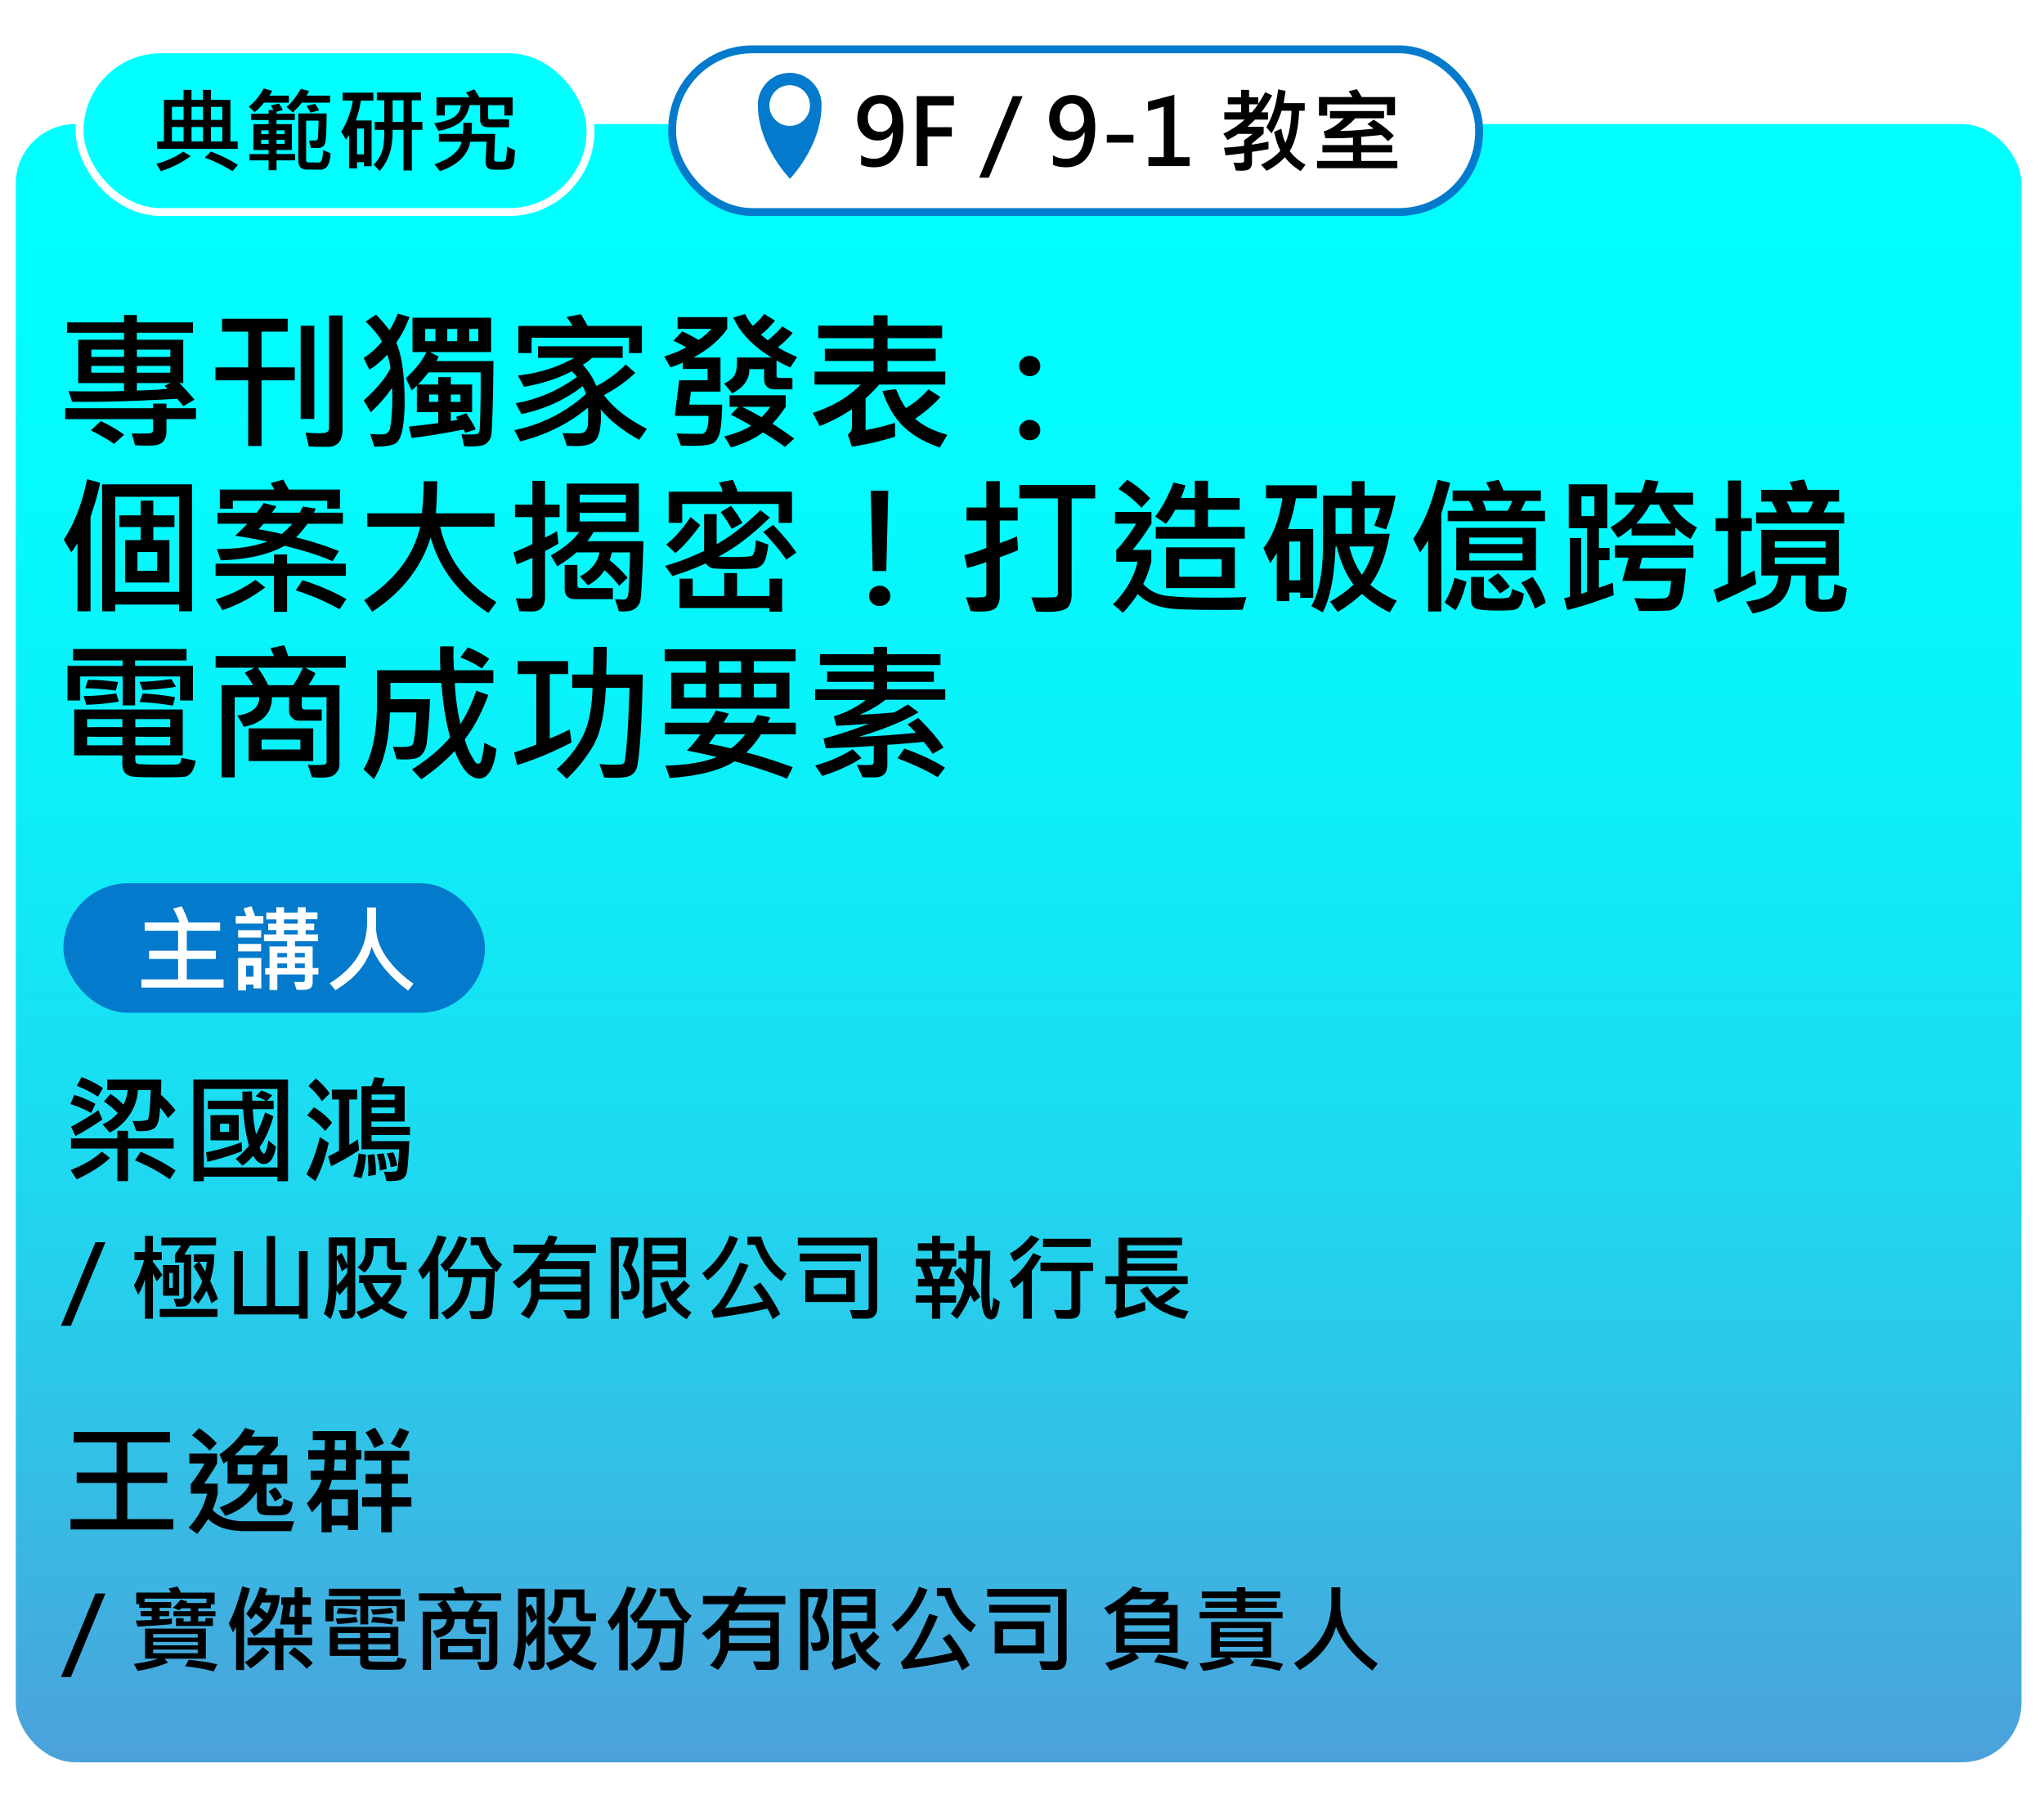 <svg id="_圖層_3" xmlns="http://www.w3.org/2000/svg" viewBox="0 0 518 457"><defs><linearGradient id="_未命名漸層_247" x1="254.15" y1="27.44" x2="254.15" y2="442.51" gradientUnits="userSpaceOnUse"><stop offset="0" stop-color="#0ff"/><stop offset=".21" stop-color="#03fbfd"/><stop offset=".41" stop-color="#0ceff8"/><stop offset=".62" stop-color="#1cdbf1"/><stop offset=".82" stop-color="#33bfe6"/><stop offset="1" stop-color="#4ca1db"/></linearGradient><filter id="drop-shadow-14" filterUnits="userSpaceOnUse"><feOffset dx="4" dy="4"/><feGaussianBlur result="blur" stdDeviation="2"/><feFlood flood-color="#000" flood-opacity=".4"/><feComposite in2="blur" operator="in"/><feComposite in="SourceGraphic"/></filter><style>.cls-1{fill:#037acc}.cls-1,.cls-2,.cls-4{stroke-width:0}.cls-4{fill:#fff}</style></defs><g style="filter:url(#drop-shadow-14)"><rect y="27.44" width="508.3" height="415.07" rx="15.1" ry="15.1" style="fill:url(#_未命名漸層_247);stroke-width:0"/><rect x="166.35" y="8.5" width="204.49" height="41.22" rx="20.27" ry="20.27" style="fill:#fff;stroke:#037acc;stroke-miterlimit:10;stroke-width:2px"/><path class="cls-2" d="M214.23 35.35c.98.58 2.05.87 3.21.87 1.55 0 2.74-.59 3.57-1.76.83-1.17 1.25-2.82 1.25-4.94-.02 0-.04 0-.06-.01-.77 1.39-2.04 2.08-3.82 2.08-1.5 0-2.73-.52-3.69-1.57-.96-1.04-1.43-2.35-1.43-3.92 0-1.77.54-3.22 1.63-4.34 1.09-1.13 2.5-1.69 4.25-1.69 1.84 0 3.26.71 4.27 2.13 1.01 1.42 1.52 3.43 1.52 6.04 0 3.17-.64 5.65-1.91 7.45-1.27 1.79-3.09 2.69-5.47 2.69-1.27 0-2.38-.21-3.32-.62v-2.4Zm1.7-9.55c0 1.1.28 1.97.84 2.62.56.65 1.34.98 2.33.98.86 0 1.58-.3 2.15-.89.58-.59.86-1.32.86-2.18 0-1.14-.28-2.1-.85-2.9-.57-.8-1.33-1.2-2.29-1.2-.89 0-1.62.35-2.19 1.04-.57.69-.85 1.54-.85 2.54Zm21.81-3.08h-6.68v5.5h6.16v2.34h-6.16v7.51h-2.74V20.36h9.42v2.35Zm17.41-2.36-8.54 20.65h-2.45l8.52-20.65h2.47Zm7.7 14.99c.98.58 2.05.87 3.21.87 1.55 0 2.74-.59 3.57-1.76.83-1.17 1.25-2.82 1.25-4.94-.02 0-.04 0-.06-.01-.77 1.39-2.04 2.08-3.82 2.08-1.5 0-2.73-.52-3.69-1.57-.96-1.04-1.43-2.35-1.43-3.92 0-1.77.54-3.22 1.63-4.34 1.09-1.13 2.5-1.69 4.25-1.69 1.84 0 3.26.71 4.27 2.13 1.01 1.42 1.52 3.43 1.52 6.04 0 3.17-.64 5.65-1.91 7.45-1.27 1.79-3.09 2.69-5.47 2.69-1.27 0-2.38-.21-3.32-.62v-2.4Zm1.7-9.55c0 1.1.28 1.97.84 2.62.56.65 1.34.98 2.33.98.86 0 1.58-.3 2.15-.89.58-.59.86-1.32.86-2.18 0-1.14-.28-2.1-.85-2.9-.57-.8-1.33-1.2-2.29-1.2-.89 0-1.62.35-2.19 1.04-.57.69-.85 1.54-.85 2.54Zm18.7 6.33h-6.75v-1.99h6.75v1.99Zm14.22 5.94h-10.43v-2.24h3.88V23.04l-3.98 1.08v-2.36l6.67-1.75v15.82h3.86v2.24Zm20.92-17.89c-.82 1.55-1.75 2.98-2.79 4.29h1.74v1.83h-3.3c-.37.42-.99 1.02-1.88 1.81h4.08v1.75a50.8 50.8 0 0 1-2.95 2.46v.33c1.5-.23 2.89-.49 4.16-.78l.02 1.92c-.72.15-2.11.37-4.18.69v2.59c0 .72-.17 1.27-.51 1.63-.34.37-1.07.55-2.18.55-.4 0-.86-.01-1.39-.03l-.61-2.04c.68.05 1.22.07 1.62.07.72 0 1.07-.16 1.07-.47v-1.97c-2.19.3-3.76.48-4.71.54l-.38-1.92c1.81-.1 3.5-.26 5.09-.49v-1.42c.81-.56 1.53-1.09 2.17-1.6h-3.73c-.53.39-1.41.9-2.64 1.54l-1.07-1.59c1.94-.89 3.75-2.08 5.41-3.58h-5.16v-1.83h4.26v-2.04h-3.37v-1.76h3.37v-1.9h2.01v1.9h2.34v1.62c.79-1.17 1.37-2.15 1.73-2.93l1.76.81Zm-3.58 2.25h-2.25v2.04h.69c.4-.45.92-1.13 1.57-2.04Zm12.05 15.31-1.23 1.62c-1.65-1.02-2.98-2.19-4-3.52-1.27 1.36-2.8 2.5-4.62 3.44l-1.43-1.54c2.15-1.04 3.79-2.25 4.92-3.6-.59-.99-1.12-2.56-1.59-4.71l1.81-.83c.24 1.42.58 2.62 1.03 3.6.92-2.04 1.44-4.75 1.54-8.15h-2.5c-.62 1.99-1.47 3.9-2.55 5.74l-1.31-1.57c1.59-2.73 2.58-5.92 2.97-9.58l1.9.38c-.15 1.04-.32 2.08-.51 3.11h5.36v1.92h-1.41c-.21 4.6-1 8.01-2.39 10.21.96 1.34 2.3 2.5 4.02 3.49Zm23.26.87h-20.35v-1.83h9.11v-2.17h-7.75v-1.85h7.75v-1.9c-1.9.14-4.23.19-7 .17l-.4-1.76c1.64-.43 3.34-1.53 5.1-3.3h-3.53v-1.83h13.7v1.83h-7.28c-1.35 1.41-2.65 2.48-3.91 3.21 2.29-.01 5.14-.21 8.53-.58-.21-.21-.74-.59-1.57-1.15l1.61-1.14c2.3 1.49 4.01 2.86 5.12 4.09l-1.5 1.38a20.82 20.82 0 0 0-1.64-1.59c-1.68.18-3.39.33-5.13.47v2.1h7.84v1.85h-7.84v2.17h9.14v1.83Zm-.58-13.39h-2.06v-2.77h-15.13v2.86h-2.09v-4.73h8.48c-.37-.61-.69-1.1-.96-1.47l2.1-.51c.31.46.72 1.13 1.22 1.99h8.43v4.64Z"/><path class="cls-1" d="M204.2 22.54c0-4.47-3.61-8.09-8.07-8.09s-8.07 3.62-8.07 8.09c0 10.41 8.07 18.67 8.07 18.67v.17s8.07-8.26 8.07-18.67v-.17Z"/><ellipse class="cls-4" cx="196.13" cy="22.74" rx="5.14" ry="5.16"/><rect x="16.17" y="8.5" width="129.49" height="41.22" rx="20.61" ry="20.61" style="stroke-miterlimit:10;stroke-width:2px;fill:#0ff;stroke:#fff"/><path class="cls-2" d="M44.33 35.57c-2.11 1.57-4.63 2.84-7.55 3.82l-1.14-1.88c2.46-.65 4.73-1.68 6.79-3.09l1.9 1.14Zm11.91-1.88H35.82v-1.85h1.72V21.31h4.98v-2.54h2.01v2.54h2.9v-2.54h2.04v2.54h4.92v10.53h1.85v1.85Zm-13.72-7.31v-3.3h-2.95v3.3h2.95Zm0 5.45v-3.65h-2.95v3.65h2.95Zm4.92-5.45v-3.3h-2.9v3.3h2.9Zm0 5.45v-3.65h-2.9v3.65h2.9Zm8.87 5.95-1.38 1.58c-2.32-1.42-4.66-2.56-7.02-3.42l1.54-1.55c2.61 1.02 4.9 2.15 6.86 3.4Zm-3.96-11.4v-3.3h-2.88v3.3h2.88Zm0 5.45v-3.65h-2.88v3.65h2.88Zm16.85-9.82h-6.3c-.88 1.12-1.68 1.92-2.39 2.39l-1.45-1.36c1.52-1.25 2.77-2.79 3.77-4.63l2.13.61c-.11.29-.35.69-.7 1.21h4.94v1.78Zm1.59 14.63h-4.71v2.5h-2.01v-2.5h-4.85v-1.61h4.85v-1.01h-3.86v-6.56h3.86v-1.05H59.6v-1.59h4.47v-.94h1.22c-.16-.33-.39-.72-.69-1.17l2.12-.47c.43.68.75 1.22.96 1.63l-1.6.45v.49h4.64v1.59h-4.64v1.05h3.89v6.56h-3.89v1.01h4.71v1.61Zm-6.72-6.65v-.96h-1.88v.96h1.88Zm0 2.46v-1.03h-1.88v1.03h1.88Zm4.06-2.46v-.96h-2.05v.96h2.05Zm0 2.46v-1.03h-2.05v1.03h2.05Zm11.54-10.44h-7.19c-.57.78-1.33 1.6-2.29 2.48l-1.57-1.41c1.24-1.01 2.45-2.53 3.62-4.56l2.08.54c-.1.21-.32.6-.65 1.17h5.99v1.78Zm.11 12.83c-.11 2.77-.99 4.15-2.62 4.15s-2.73 0-3.51-.02-1.31-.23-1.61-.67c-.3-.43-.45-.96-.45-1.57V24.75h7.18c0 4.32-.14 6.86-.41 7.62s-.91 1.14-1.9 1.14c-.84 0-1.4 0-1.69-.02l-.45-1.88 1.65-.02c.32 0 .51-.19.58-.56.06-.37.13-1.86.19-4.46h-3.16v10c0 .37.15.56.46.58.31.02 1.18.03 2.62.03.44 0 .74-.24.9-.73.16-.48.27-1.29.34-2.43l1.86.81Zm-2.9-10.88-2.17.58c-.32-.61-.67-1.17-1.05-1.68l2.15-.58c.4.5.76 1.06 1.07 1.68Zm13.75-2.47h-3.17c-.21 1.41-.62 3.09-1.26 5.03h3.98v11.59h-1.97V37.1h-1.74v1.59h-2.01v-8.5c-.27.49-.54.88-.82 1.17l-1.17-2.03c1.39-2.06 2.37-4.67 2.95-7.84h-2.6v-2.01h7.8v2.01ZM88.22 35.1v-6.53h-1.74v6.53h1.74Zm14.84-6.19h-2.69v10.28h-2.12V28.91h-2.76c.12 4.38-.97 7.84-3.28 10.4l-1.52-1.6c.9-.82 1.58-1.86 2.05-3.12s.68-3.15.63-5.68h-2.41v-2.04h2.41v-5.45h-1.88v-1.99h11.19v1.99h-2.33v5.45h2.69v2.04Zm-4.8-2.04v-5.45H95.5v5.45h2.76Zm27.63-1.6h-2.08v-2.63h-4.1v3.12c0 .33.16.49.47.49H125v1.99h-5.23c-1.4 0-2.1-.66-2.1-1.97v-3.64h-2.66c-.43 2.1-1.35 3.63-2.74 4.59-1.4.96-3.11 1.61-5.16 1.93l-1.07-1.92c2.02-.28 3.6-.75 4.74-1.41 1.14-.66 1.82-1.72 2.05-3.18h-4.09v2.63h-2.12v-4.6h8.35c-.31-.51-.61-.91-.89-1.21l2.1-.82c.46.57.9 1.25 1.29 2.04h8.43v4.6Zm.61 8.8c-.05 1.87-.18 3.07-.41 3.61-.23.54-.54.9-.94 1.07-.4.18-1.31.26-2.74.26-1.19 0-1.95-.05-2.27-.15-.33-.1-.6-.33-.81-.67s-.3-.85-.27-1.53l.23-4.76h-4.09c-.68 3.45-3.25 5.95-7.71 7.48l-1.38-1.76c4.04-1.41 6.33-3.32 6.88-5.72h-5.77v-1.97h6.06c.11-.71.16-1.65.16-2.82h2.18c-.02.85-.07 1.79-.14 2.82h6.01l-.26 6.45c0 .23.07.38.21.47s.53.13 1.16.13c.73 0 1.16-.04 1.27-.13.12-.09.21-.17.28-.26.07-.09.14-.55.22-1.39.08-.84.11-1.52.11-2.04l2.01.91Z"/></g><path class="cls-2" d="M49.66 106.18h-7.48v3.23c0 .98-.28 1.81-.85 2.49-.57.68-1.76 1.02-3.58 1.02-.77 0-1.94-.03-3.51-.09l-.87-3.01c2.54.04 4.07.03 4.61-.04.54-.06.81-.34.81-.83v-2.76H16.52v-2.75h22.27v-1.17h3.4v1.17h7.48v2.75Zm-.37-4.9-2.82 1.63c-.71-.89-1.24-1.52-1.6-1.87-10.68.61-19.54.86-26.61.76l-.87-2.69c1.83.04 3.95.06 6.35.06 3.18 0 5.74-.03 7.68-.09v-2.02h-11.6V86.08h11.6V84.3H16.98v-2.62h14.44v-1.87h3.27v1.87H48.9v2.62H34.69v1.78h11.75v10.98h-.98c1.43 1.46 2.71 2.87 3.84 4.23Zm-17.83 8.85-2.54 2.36c-1.36-1.01-3.33-2.16-5.9-3.43l2.52-2.36c2.28 1.06 4.25 2.21 5.92 3.43Zm-.04-19.69v-1.86h-8.28v1.86h8.28Zm0 3.99v-1.71h-8.28v1.71h8.28Zm11.75-3.99v-1.86h-8.48v1.86h8.48Zm0 3.99v-1.71h-8.48v1.71h8.48Zm.07 2.62h-8.55v1.91c3.49-.11 6.06-.27 7.72-.46-.28-.35-.53-.6-.72-.76l1.56-.69Zm31.47-.69h-8.44V113h-3.38V96.36H54.6v-3.27h8.29v-9.07h-6.62v-3.27h16.64v3.27h-6.64v9.07h8.44v3.27Zm4.94 9.78H76.2v-23.6h3.45v23.6Zm7.14 2.8c0 2.84-1.26 4.27-3.77 4.27-1.29 0-2.87-.02-4.75-.07l-.83-3.54c1.2.11 2.25.17 3.14.17 1.24 0 2.01-.1 2.33-.31.32-.21.47-.55.47-1.03v-28.5h3.41v29.02Zm16.97-28.61c-.87 2.42-1.98 4.58-3.34 6.46 1.41 3.23 2.12 8.22 2.12 14.97 0 2.67-.17 4.95-.51 6.85-.34 1.89-.92 3.12-1.75 3.69-.83.57-2.64.86-5.44.87l-1.02-3.23c.95.09 1.74.13 2.36.13.92 0 1.49-.07 1.73-.22.23-.15.46-.37.69-.67s.41-1.35.58-3.17c.16-1.82.24-3.59.24-5.31 0-.94-.02-1.75-.07-2.43-1.41 2.09-3.21 4.16-5.4 6.2l-1.78-3.01c3.34-3.03 5.6-5.75 6.79-8.16-.2-1.35-.46-2.49-.8-3.43-1.73 1.78-3.25 3.05-4.55 3.8l-1.45-2.97c1.92-1.27 3.46-2.67 4.64-4.17-1.03-1.74-2.41-3.43-4.16-5.05l2.67-1.76c1.37 1.42 2.5 2.74 3.38 3.95.63-.94 1.34-2.34 2.13-4.21l2.95.87Zm21.28 11.13c-.01 3.35-.07 7.3-.19 11.84s-.28 7.08-.5 7.61-.61 1.03-1.17 1.5c-.56.47-1.86.71-3.92.71-.57 0-1.11-.03-1.63-.07l-.69-3.02c.56.04 1.18.06 1.87.06 1.36 0 2.13-.08 2.31-.23.18-.15.31-.37.39-.65.08-.28.16-2.08.23-5.4.07-3.32.09-6.48.06-9.47h-13.14c-.99 1.16-1.88 2.19-2.67 3.08h5.07v-1.87h3.19v1.87h5.4v7h-5.4v2.23c.51-.04 1.08-.14 1.71-.3l-.43-.69 2.63-.95c1.17 1.72 1.97 3.09 2.39 4.1l-2.67.87c-.15-.4-.28-.67-.41-.83-5.05.96-9.43 1.68-13.16 2.13l-.69-2.89c3.27-.35 5.74-.65 7.42-.91v-2.76h-5.4v-6.7c-.56.56-.99.96-1.3 1.22l-1.48-3.12c2.46-2.28 4.2-4.48 5.21-6.62h-3.54v-8.7h19.93v8.7h-15.55l2.25 1.11c-.07.3-.28.69-.61 1.17h14.47Zm-14.7-5.01v-3.12h-2.58v3.12h2.58Zm.72 15.38v-1.86h-2.32v1.86h2.32Zm4.79-15.38v-3.12h-2.5v3.12h2.5Zm.83 15.38v-1.86h-2.43v1.86h2.43Zm4.53-15.38v-3.12h-2.28v3.12h2.28Zm42.71 22.23-1.93 2.76c-4.39-2.46-7.64-5.05-9.76-7.77.04.52.06 1.11.06 1.78 0 2.91-.42 4.9-1.26 5.97-.84 1.07-2.47 1.6-4.88 1.6-.63 0-1.45-.02-2.47-.06l-1.11-3.23c1.74.06 2.99.09 3.73.09.93 0 1.54-.13 1.83-.39.29-.26.52-.58.68-.96.16-.38.24-1.54.24-3.48 0-.62-.01-1.19-.04-1.73-4.76 4.02-10.49 6.88-17.18 8.59l-1.48-2.86c6.9-1.43 12.94-4.48 18.13-9.15-.21-.73-.48-1.39-.8-1.99-4.53 3.5-9.71 5.86-15.55 7.07l-1.45-2.76c5.47-.92 10.65-3.14 15.55-6.66-.07-.1-.51-.58-1.3-1.43-3.49 1.82-7.54 3.14-12.15 3.95l-1.52-2.89c5.16-.53 9.92-2.02 14.29-4.45h-9.22v-2.95h21.47v2.95h-7.79c-.62.62-1.39 1.2-2.32 1.74 1.58 1.73 2.72 3.53 3.41 5.4 2.61-1.3 5.11-3.12 7.5-5.47l2.39 2.13c-2.25 2.15-4.9 4.03-7.94 5.62 2.35 3.19 5.98 6.04 10.89 8.55Zm-1.24-19.22h-3.3v-3.88h-24.66v3.88h-3.36v-6.88h13.69c-.32-.66-.8-1.4-1.45-2.25l3.6-.72c.61.95 1.17 1.94 1.71 2.97h13.77v6.88Zm21.61-6.12c-1.91 2.76-4.76 5.18-8.55 7.25h6.85v8.63h-7.51l-.39 3.3h8.33c-.06 3.43-.28 5.82-.65 7.19s-.97 2.25-1.8 2.65c-.83.4-2.47.6-4.94.6-.83 0-1.86-.01-3.08-.04l-1.13-3.12c1.3.09 3.41.13 6.35.13 1.19 0 1.78-1.52 1.78-4.56H171l1.11-9.02h7.22v-2.88h-6.31v-1.6c-.8.4-1.84.8-3.12 1.21l-1.56-2.76c1.94-.61 3.8-1.37 5.58-2.28-.93-.58-2.02-1.15-3.27-1.71l2.25-2.36c1.04.43 2.42 1.16 4.14 2.17 1.25-.84 2.33-1.78 3.23-2.82h-8.55v-2.97h12.58v2.97Zm17.72 7.11-1.73 2.65c-1.31-.57-2.47-1.16-3.49-1.78v3.84c0 .41.22.61.65.61h3.38v2.88h-4.45c-1.82 0-2.73-.93-2.73-2.8v-2.32h-3.73c0 2.63-1.45 4.68-4.36 6.12l-2.06-2.49c1-.42 1.8-.99 2.38-1.7.59-.71.88-1.87.88-3.46v-1.41h8.78c-4.73-2.89-7.95-6.27-9.69-10.11l3.01-.95c.35.87.99 1.88 1.93 3.04 1.11-.92 2.08-1.93 2.89-3.04l2.73 1.71c-1.2 1.47-2.38 2.65-3.53 3.54.37.37.94.85 1.71 1.45 1.42-1.17 2.65-2.36 3.69-3.54l2.62 1.67c-1.25 1.46-2.5 2.67-3.77 3.62 1.22.78 2.85 1.6 4.88 2.47Zm-.72 20.67-2.36 2.13c-1.61-1.2-3.47-2.43-5.58-3.69-2.17 1.61-4.87 2.88-8.11 3.8l-1.67-2.78c2.97-.78 5.23-1.69 6.77-2.73-2.02-1.17-3.73-2.1-5.14-2.78l1.95-2h-2.25v-2.93h14.21v2.93a37.99 37.99 0 0 1-3.34 4.29c1.9 1.21 3.74 2.47 5.51 3.77Zm-6.09-8.05h-7.14c1.72.87 3.38 1.75 4.97 2.65.95-1 1.68-1.89 2.17-2.65Zm44.38-8.9-.04 3.27h-16.75c-1.34 1.53-2.48 2.7-3.43 3.49v8.05c2.66-.48 5.15-1.1 7.46-1.86v3.53a70.385 70.385 0 0 1-10.95 2.52l-1.02-3.08c.71-.48 1.06-1.18 1.06-2.1v-4.32a40.65 40.65 0 0 1-8.2 4.29l-1.74-3.34c5.13-1.68 9.17-4.08 12.12-7.18h-11.67v-3.27h14.97v-2.71h-12.36v-3.08h12.36v-2.69h-14.03V82.5h14.03v-2.62h3.53v2.62h13.84v3.19h-13.84v2.69h12.21v3.08h-12.21v2.71h14.68Zm.5 15.99-1.91 3.23c-3.97-1.39-7.07-3.18-9.3-5.4-2.23-2.21-3.98-5.19-5.25-8.92l3.45-.5c.79 2 1.63 3.61 2.5 4.82 2.19-1.3 4.09-2.88 5.71-4.75l3.06 1.95c-1.86 2.04-4 3.88-6.42 5.51 2.02 1.77 4.73 3.12 8.15 4.06Zm20.86-19.98c.77 0 1.41.25 1.92.74.51.5.77 1.09.77 1.8s-.26 1.34-.79 1.84-1.16.74-1.9.74-1.34-.25-1.86-.74c-.53-.49-.79-1.11-.79-1.84s.26-1.3.77-1.8c.51-.49 1.14-.74 1.88-.74Zm0 16.22c.74 0 1.38.25 1.9.74.53.5.79 1.11.79 1.84s-.26 1.34-.77 1.83-1.15.73-1.92.73-1.37-.25-1.88-.74c-.51-.5-.77-1.1-.77-1.82s.26-1.34.79-1.84c.53-.49 1.15-.74 1.86-.74ZM25.37 122.33c-.27 1.48-.74 3.32-1.41 5.51l-1.02 3.15v23.9h-3.3v-17.24c-.58.94-1.11 1.71-1.6 2.3l-1.89-3.23c2.67-4 4.64-9.1 5.92-15.31l3.3.91Zm23.3 32.56h-3.3v-1.71H29.21v1.71h-3.34v-32.17h22.8v32.17Zm-3.3-4.94v-24.08H29.21v24.08h16.16Zm-1.15-16.42h-5.36v3.32h4.08v10.74H31.71v-10.74h3.95v-3.32h-5.42v-2.95h5.42v-3.73h3.19v3.73h5.36v2.95Zm-4.4 11.1v-4.79h-4.99v4.79h4.99Zm47.84 1.27h-14.9v9.11h-3.34v-9.11H54.63v-3.08h14.79v-2.32h3.34v2.32h14.9v3.08Zm-20.45 2.93c-3.19 2.46-6.8 4.38-10.82 5.77l-1.76-2.75c3.66-1.08 7.03-2.72 10.11-4.94l2.47 1.91Zm19.69-16.12h-9c-1.06 1.52-2.03 2.67-2.89 3.43 3.97 1 7.59 2.17 10.87 3.49l-1.56 2.58c-3.3-1.46-7.37-2.76-12.21-3.92-3.96 2.23-9.35 3.46-16.18 3.69l-.95-2.89c4.91.05 9.15-.57 12.73-1.86-2.44-.57-5.15-1.06-8.13-1.48.94-.87 1.97-1.88 3.08-3.04h-7.53v-2.8h9.93c.62-.8 1.21-1.63 1.78-2.47l3.19.83c-.25.45-.62.99-1.11 1.63h7.03l.83-1.56 3.23.52c-.07.19-.24.53-.48 1.04h7.37v2.8Zm-.72-3.8h-3.27v-2.04h-23.9v2.04h-3.3v-4.86H69.5c-.27-.54-.58-1.09-.91-1.63l3.19-.91 1.41 2.54h12.99v4.86Zm-12.12 3.8h-7.29c-.47.57-.89 1.03-1.26 1.37 2.57.47 4.54.88 5.9 1.22 1.22-1.06 2.11-1.93 2.65-2.6Zm13.71 19.07-1.71 2.6a57.25 57.25 0 0 0-11.13-4.79l1.74-2.6c4.17 1.34 7.87 2.93 11.1 4.79Zm38.04.76-2.04 2.75c-7.51-4.79-12.39-11.16-14.64-19.11-2.36 7.64-7.3 13.92-14.81 18.83l-2.02-2.95c7.76-5.06 12.48-11.26 14.18-18.59H93.1l-.04-3.41h13.86c.27-2.66.43-5.37.46-8.13h3.41c-.04 3.3-.15 6.01-.33 8.13h14.86v3.41h-13.77c1.86 8.16 6.61 14.52 14.25 19.07Zm16.01-21.51h-3.69v5.18c1.15-.56 2.16-1.1 3.04-1.63l.37 3.15c-1.11.66-2.25 1.29-3.41 1.89v11.56c0 2.5-1.09 3.75-3.27 3.75-1.56 0-2.63-.03-3.23-.07l-.91-3.27c.64.05 1.79.07 3.45.07.15 0 .31-.09.49-.28.18-.19.27-.36.27-.52v-9.54c-1.01.5-2.34 1.05-3.99 1.67l-.8-3.01c2.49-1.04 4.08-1.76 4.79-2.15v-6.81h-4.42v-3.15h4.42v-6.03h3.19v6.03h3.69v3.15Zm21.23 6.12c-.04 2.67-.14 5.7-.32 9.07-.17 3.38-.32 5.34-.43 5.9s-.35 1.05-.72 1.49c-.37.44-.83.77-1.37.99-.54.22-1.4.33-2.56.33-.32 0-.6-.02-.83-.06l-.95-3.08c1.14.09 1.84.13 2.1.13.66 0 1.06-.4 1.22-1.2.15-.8.32-4.38.49-10.75h-4.64c-.1.53-.27 1.19-.52 1.99 1.93 1.56 3.43 3.04 4.51 4.45l-2.12 2.04a25.237 25.237 0 0 0-3.69-3.95c-1.1 1.6-2.5 2.86-4.21 3.8l-2.06-2.25c2.82-1.48 4.48-3.51 4.97-6.09h-5.84c-1.39 1.25-3.01 2.43-4.86 3.54l-1.63-2.78c3.33-1.87 5.72-3.84 7.18-5.92h-3.15v-12.28h18.28v12.28h-11.49c-.53.94-1.05 1.71-1.56 2.32h14.21Zm-7.74 14.66h-9.5c-1.81 0-2.71-.88-2.71-2.65v-6.01h3.23v5.29c0 .11.07.24.22.37.15.14.29.2.43.2h8.33v2.8Zm3.3-24.51v-1.97H146.9v1.97h11.71Zm0 4.81v-2.17H146.9v2.17h11.71Zm36.48-.96c-4.52 4.44-8.86 7.74-13.04 9.89 1.14.07 2.35.11 3.64.11 2.62 0 4.22-.1 4.8-.32.58-.21.93-1.53 1.07-3.97l3.15 1.13c-.28 2.34-.67 3.87-1.16 4.59-.49.72-1.11 1.17-1.87 1.34-.76.17-2.62.25-5.58.25-2.67 0-4.41-.05-5.21-.14-.8-.09-1.48-.52-2.02-1.29-2.36 1.11-5.18 2.19-8.46 3.23l-1.87-2.58c3.48-1.01 6.77-2.28 9.89-3.8v-9.31h3.19v7.57c3.3-1.76 7-4.62 11.1-8.59l2.39 1.89Zm-17.63 1.91c-2.26 3.13-4.37 5.49-6.31 7.07l-2.32-2.17c2.12-1.66 4.17-3.98 6.18-6.96l2.45 2.06Zm23.25-.58h-3.38v-4.79h-24.44v4.79h-3.43v-7.9h13.66c-.15-.73-.47-1.5-.96-2.32l3.58-.69c.59 1.34 1 2.34 1.22 3.01h13.75v7.9Zm-2.5 22.49h-3.23v-.91h-22.77v-7.44h3.34v4.4h7.98v-5.81h3.27v5.81h8.18v-4.4h3.23v8.35Zm-10.08-22.45-2.69 1.48c-1.04-1.78-1.98-3.2-2.82-4.25l2.62-1.56c1.16 1.42 2.13 2.86 2.89 4.32ZM201.8 140l-2.54 1.8c-1.48-2.16-3.43-4.5-5.84-7l2.5-1.82c2.41 2.49 4.37 4.82 5.88 7.01Zm21.14 8.4c.73 0 1.36.25 1.89.75.53.5.8 1.11.8 1.83s-.26 1.31-.78 1.81-1.16.75-1.91.75-1.41-.24-1.92-.73-.77-1.1-.77-1.83.26-1.34.79-1.84a2.7 2.7 0 0 1 1.9-.74Zm2.17-24.05-.5 20.35h-3.45l-.5-20.35h4.45Zm32.9 15.05c-2.2.92-3.75 1.51-4.64 1.78v9.87c0 1.06-.27 1.98-.81 2.75s-1.93 1.16-4.18 1.16c-.78 0-1.58-.04-2.41-.11l-1.17-3.53c.95.05 1.7.07 2.25.07.73 0 1.4-.03 2-.08.61-.05.91-.31.91-.75v-8.16c-1.34.54-2.96 1.05-4.86 1.5l-.72-3.23c1.98-.51 3.84-1.12 5.58-1.86v-6.92h-5.01v-3.3h5.01v-6.68h3.41v6.68h4.53v3.3h-4.53v5.7c1.6-.52 3.06-1.09 4.38-1.71l.26 3.51Zm19.54-13.12h-5.97v24.21c0 1.81-.41 3.01-1.24 3.62-.83.61-2.42.91-4.79.91-.96 0-1.95-.03-2.97-.09l-1.21-3.56c3.3.04 5.25.02 5.84-.05.59-.07.88-.37.88-.9v-24.14h-9.76v-3.41h19.22v3.41Zm38.33 25.02-.98 3.19c-1.48.02-3.18.04-5.08.04-3.98 0-7.41-.04-10.27-.13-2.86-.09-5.18-.47-6.96-1.16-1.78-.69-3.2-1.6-4.28-2.74-.93 1.5-2.17 3.09-3.73 4.79l-2.5-2.17c3.25-3.29 5.32-6.89 6.2-10.8h-5.4v-2.91a41.44 41.44 0 0 0 5.05-6.74h-5.36v-2.97h9.24v2.97c-1.61 2.55-3.2 4.77-4.79 6.66h4.75v2.99c-.52 2.07-1.21 3.95-2.06 5.64 1.32 1.45 2.96 2.39 4.92 2.82 1.95.43 6.26.65 12.91.65 2.71 0 5.49-.04 8.35-.13Zm-24.38-25.01-2.25 2.36c-1.77-1.91-3.71-3.49-5.83-4.75l2.25-2.36c2.29 1.45 4.23 3.03 5.83 4.75Zm23.94 10.19H292.9v-2.97h9.89v-4.36h-4.94c-.85 1.56-1.65 2.75-2.39 3.56l-2.71-1.82c1.72-2.23 3.27-5.1 4.64-8.63l3.01.69c-.2.88-.57 1.96-1.11 3.23h3.51v-4.38h3.34v4.38h8.02v2.97h-8.02v4.36h9.31v2.97Zm-2.5 12.54H295.5v-10.33h17.44v10.33Zm-3.36-2.89v-4.47h-10.74v4.47h10.74Zm24.17-19.88h-5.33c-.38 2.45-1.05 5.05-2 7.79h6.38v17.44h-3.3v-1.34h-2.75v2.17h-3.19v-12.19c-.58.98-1.14 1.84-1.67 2.58l-1.71-3.84c2.34-2.94 3.95-7.15 4.82-12.62h-4.17v-3.27h12.91v3.27Zm-4.25 20.78v-9.83h-2.75v9.83h2.75Zm24.47 5.14-1.76 3.01c-2.8-1.36-5.14-2.93-7.03-4.71-2.2 1.95-4.26 3.48-6.18 4.58l-1.95-2.62c2-1.08 4-2.5 5.97-4.29-1.92-2.58-3.34-5.81-4.27-9.69h-.3c-.24 7.41-1.31 12.98-3.23 16.72l-2.89-1.6c1.95-3.4 2.93-8.52 2.93-15.36v-12.65h7.33v-3.64h3.23v3.64h7.83c-.45 2.88-1.24 5.75-2.39 8.59l-3.04-.98c.57-1.22 1.09-2.71 1.56-4.45h-3.95v6.53h6.38c-1.03 5.67-2.67 9.96-4.94 12.9 1.93 1.63 4.16 2.97 6.7 4.03Zm-11.37-16.92v-6.53h-4.14v6.53h4.14Zm5.62 3.21h-6.27c.71 2.8 1.77 5.19 3.19 7.18 1.4-1.99 2.42-4.38 3.08-7.18Zm19.28-16.13c-.32 1.32-.78 2.98-1.37 4.95l-.87 2.84v24.81h-3.34v-18c-.51.88-1.19 1.9-2.06 3.06l-1.71-3.49c2.6-3.75 4.65-8.73 6.16-14.94l3.19.76Zm4.17 25.05c-.88 3.38-1.82 5.78-2.82 7.22l-2.76-1.95c1.11-1.83 1.95-3.92 2.5-6.25l3.08.98Zm19.87-15.33h-24.66v-2.62h6.53c-.25-.93-.62-1.76-1.13-2.5h-4.16v-2.65h9.54c-.42-.89-.79-1.58-1.09-2.06l3.23-.65c.51.93.9 1.83 1.19 2.71h9.5v2.65h-3.92c-.37.94-.77 1.78-1.19 2.5h6.16v2.62Zm-2.28 12.43h-20.21v-10.74h20.21v10.74Zm-3.41-6.61v-1.67h-13.49v1.67h13.49Zm0 4.17v-1.89h-13.49v1.89h13.49Zm.33 8.33c-.12 1.15-.37 2.07-.74 2.75s-.84 1.11-1.4 1.3c-.56.19-1.97.28-4.22.28-3.2 0-5.18-.19-5.93-.57-.75-.38-1.12-1.1-1.12-2.16v-5.79h3.3v4.64c0 .32.11.54.33.64.22.11 1.17.16 2.86.16 1.41 0 2.38-.06 2.89-.18.52-.12.86-.86 1.02-2.22l3.01 1.15Zm-2.97-23.45h-7.51c.37.64.69 1.48.95 2.5h5.36c.59-.92 1-1.75 1.21-2.5Zm-.59 21.76-2.5 1.73a18.4 18.4 0 0 0-3.08-3.4l2.62-1.78c1.16 1.09 2.15 2.24 2.97 3.45Zm9.11 4.04-2.76 1.5c-.85-2.46-2.01-4.65-3.47-6.57l2.89-1.48c1.82 2.57 2.93 4.76 3.34 6.55Zm17.22-1.93c-5.02 1.87-8.95 3.12-11.78 3.77l-.8-2.97c.42-.09.92-.22 1.48-.41v-14.86h2.86v14.14c.79-.25 1.27-.41 1.45-.5v-16.14h-4.6v-11.1h9.76v11.1h-2.13v5.01h2.71v3.12h-2.71v6.96c1.19-.38 2.37-.82 3.54-1.3l.22 3.19Zm-4.9-20.02v-5.03h-3.27v5.03h3.27Zm26 2.88-1.63 2.93c-1.37-.79-2.65-1.77-3.84-2.93v2.02h-11.1v-1.93c-1.29 1.08-2.44 1.92-3.45 2.54l-1.91-2.71c2.76-1.51 4.85-3.41 6.27-5.7h-5.12v-3.04h6.64c.36-.74.72-1.84 1.09-3.3l3.32.43c-.33 1.09-.64 2.05-.93 2.88h9.67v3.04h-5.14c1.15 2.15 3.19 4.08 6.12 5.77Zm-.91 7.64h-12.97l-.72 2.78h11.78c-.12 2.2-.34 4.2-.64 5.99s-.81 2.97-1.51 3.54-1.32.91-1.84 1.03-3.13.18-7.83.18l-1.24-3.27c1.31.09 2.68.13 4.12.13 2.15 0 3.41-.05 3.79-.14.37-.09.67-.39.9-.9.23-.51.4-1.66.51-3.45h-12.36l1.6-5.9h-3.49v-3.08h19.91v3.08Zm-5.62-8.63c-1.41-1.66-2.44-3.25-3.08-4.79h-2.32c-.83 1.61-1.99 3.2-3.47 4.79h8.87Zm21.54 15.3c-3.09 1.68-6.36 3.25-9.82 4.69l-.95-3.23c1.65-.66 2.85-1.17 3.62-1.56v-13.32h-3.12v-3.25h3.12v-9.54h3.3v9.54h2.73v3.25h-2.73v11.76c1.16-.58 2.31-1.17 3.45-1.78l.39 3.43Zm22.95 1.09c-.16 1.81-.41 3.11-.76 3.92-.35.8-.8 1.34-1.37 1.61-.57.27-1.87.41-3.9.41-1.52 0-2.63-.19-3.34-.57-.71-.38-1.06-1.05-1.06-2.03v-6.57h-3.64c-.16 2.67-.97 4.78-2.44 6.32s-3.92 2.64-7.38 3.29l-1.63-3.01c2.86-.36 4.89-1.05 6.1-2.07 1.21-1.02 1.9-2.53 2.08-4.54h-4.34v-11.56h19.69v11.56h-5.16v5.2c0 .64.34.96 1.02.96 1.25 0 2.03-.18 2.34-.55.31-.36.52-1.51.63-3.44l3.15 1.06Zm-.65-16.42h-22.34v-2.8h5.27c-.45-1.08-.88-1.99-1.32-2.75h-2.67v-2.97h8.02c-.16-.56-.43-1.22-.8-2l3.62-.65c.3.47.61 1.35.95 2.65h7.98v2.97h-2.65c-.32.87-.75 1.78-1.3 2.75h5.25v2.8Zm-4.71 6.12v-1.6h-12.88v1.6h12.88Zm0 4.17v-1.67h-12.88v1.67h12.88Zm-3.12-15.85h-6.74c.45.72.88 1.63 1.3 2.75h4.06c.58-.9 1.04-1.82 1.37-2.75ZM48.9 177.49h-3.27v-6.09H34.24v7.33h-3.15v-7.33H20.33v6.09H17.1v-8.78h13.99v-1.37H18.51v-2.89h28.76v2.89H34.24v1.37H48.9v8.78Zm.69 15.27c-.21 1.24-.55 2.18-1.02 2.83-.47.65-.98 1.04-1.54 1.17-.56.13-2.84.19-6.85.19-3.33 0-5.46-.06-6.41-.17s-1.64-.44-2.09-.97c-.45-.54-.67-1.3-.67-2.29v-2.13H18.8v-11.62h27.52v11.62H34.28v1.15c0 .52.19.85.58.99.39.14 2.6.21 6.63.21 1.73 0 2.81-.01 3.24-.04.43-.02.74-.19.94-.48.2-.3.3-.69.3-1.19l3.62.72Zm-19.46-15.01c-2.36.43-5.12.71-8.28.83l-.65-2.21c2.5-.02 5.25-.25 8.26-.67l.67 2.04Zm-.19-4.94-.61 2.17a64.09 64.09 0 0 0-7.74-.58l.69-2.13c2.09-.04 4.64.14 7.66.54Zm1.08 11.43v-2.04h-8.94v2.04h8.94Zm0 4.6v-2.17h-8.94v2.17h8.94Zm12.12-4.6v-2.04h-8.85v2.04h8.85Zm0 4.6v-2.17h-8.85v2.17h8.85Zm1.45-14.83c-2.57.43-5.39.71-8.44.83l-.76-2.08c2.34-.04 5.01-.28 8.02-.72l1.19 1.97Zm-.24 2.63-.52 2.15c-3.02-.5-5.83-.8-8.44-.91l.76-2.15c2.25.05 4.98.35 8.2.91Zm43.27-7.45H77.4l2.54 1.37c-.4.93-.99 1.94-1.78 3.04h7.87v20.02c0 .74-.2 1.39-.61 1.94s-.88.93-1.4 1.14c-.53.21-1.4.32-2.61.32-.63 0-1.41-.03-2.34-.09l-1.06-3.15c.64.04 1.24.06 1.78.06 1.48 0 2.35-.06 2.6-.18s.37-.34.37-.68v-16.33h-6.27v2.5c0 .11.07.24.2.39.14.15.26.22.37.22h4.47v2.84h-5.92c-.58 0-1.12-.25-1.61-.74-.5-.49-.74-1.03-.74-1.61v-3.6h-4.34c0 4.04-2.37 6.55-7.11 7.51l-1.63-2.84c3.67-.58 5.52-2.14 5.55-4.68h-6.25v20.32h-3.32V173.6h7.98c-.88-1.42-1.58-2.46-2.12-3.12l2.47-1.3h-9.85v-2.95h14.75c-.17-.47-.46-1.13-.87-1.99l3.49-.76c.33.71.67 1.62 1 2.75h14.62v2.95Zm-8.24 23.64H63v-8.28h16.38v8.28Zm-2.63-23.64H65.32c1.05 1.42 1.94 2.89 2.65 4.42h6.31c.69-.95 1.52-2.42 2.47-4.42Zm-.63 20.71v-2.5H66.3v2.5h9.82Zm49.69-.19c-.62 5.02-2.08 7.53-4.4 7.53s-4.4-2.32-6.16-6.96a52.8 52.8 0 0 1-8.48 7.18l-2.36-2.5c4.11-2.63 7.32-5.34 9.65-8.13-1.15-4.35-1.88-8.96-2.19-13.8H98.94v4.14h10.04c-.12 3.12-.27 5.56-.44 7.32-.17 1.76-.31 3.1-.44 4.01-.12.91-.44 1.71-.96 2.39-.51.69-1.14 1.11-1.88 1.28-.74.17-1.7.25-2.88.25-.59 0-1.21-.02-1.86-.07l-.95-3.15c.77.04 1.42.06 1.97.06 1.79 0 2.8-.2 3.03-.6.23-.4.44-1.54.62-3.4.19-1.87.29-3.45.32-4.75h-6.7c-.19 7.26-1.54 12.9-4.06 16.9l-2.62-2.47c2.28-3.8 3.41-9.47 3.41-17.03v-8.09h16.07c-.09-2.03-.11-4.04-.07-6.05h3.43c-.04.63-.06 1.29-.06 1.99 0 1.2.06 2.55.17 4.06h9.95v3.23h-9.76c.15 3.48.62 6.95 1.41 10.41 1.48-2.25 2.83-5.07 4.03-8.46l3.04 1.09c-1.68 4.53-3.67 8.28-5.97 11.24.43 1.5.97 2.84 1.62 4.02.65 1.18 1.06 1.83 1.23 1.95.17.12.36.18.56.18.22 0 .4-.07.53-.21.13-.14.31-.76.55-1.86.23-1.1.38-2.18.45-3.23l3.08 1.56Zm-1.82-22.77-1.89 2.45c-1.39-1.01-3.2-1.95-5.44-2.82l1.89-2.54c2.04.77 3.85 1.74 5.44 2.91Zm20.85 21.18c-4.81 2.49-9.41 4.4-13.79 5.73l-.76-3.19c2.04-.66 3.92-1.32 5.62-2v-17.87h-4.71v-3.27H144v3.27h-4.68v16.31c1.52-.59 3.21-1.35 5.07-2.28l.45 3.3Zm18.05-17.22c-.09 6.12-.29 11.45-.6 15.97-.32 4.52-.66 7.19-1.03 8.01s-.93 1.39-1.69 1.72c-.75.33-2.11.49-4.06.49-1.14 0-1.94-.04-2.41-.11l-1.19-3.41c1.26.14 2.42.2 3.49.2 1.22 0 1.98-.05 2.25-.15s.47-.25.58-.45c.11-.21.27-1.39.48-3.56.21-2.17.38-4.62.51-7.36.13-2.73.23-5.39.29-7.98h-5.97c-.33 6.88-1.46 11.88-3.38 14.99-1.92 3.12-4.09 5.81-6.53 8.07l-2.54-2.47c2.61-2.23 4.74-4.86 6.38-7.91 1.65-3.05 2.54-7.28 2.69-12.68H145v-3.36h5.27l.15-7.01h3.32c.05 1.25 0 3.59-.13 7.01h9.28Zm38.73-3.38h-10.56v2.93h9v9.11h-29.98v-9.11h8.81v-2.93h-10.45v-3.01h33.18v3.01Zm.04 18.52h-8.78c-.99 1.58-2.23 3.12-3.73 4.62 3.28.83 7.19 2.07 11.75 3.73l-1.45 2.89c-3.38-1.35-7.81-2.81-13.29-4.38-3.61 2.31-9.09 3.72-16.42 4.23l-1.11-3.15c5.43-.12 9.77-.85 13.01-2.17-2.78-.68-5.31-1.22-7.57-1.63 1.19-1.19 2.34-2.57 3.47-4.14h-9.05v-2.93h11.1c.73-1.11 1.34-2.14 1.84-3.08l3.3.76c-.22.47-.68 1.24-1.37 2.32h7.57c.46-.78.79-1.43.98-1.95l3.3.58c-.15.4-.37.85-.65 1.37h7.11v2.93Zm-22.77-9.31v-3.47h-5.55v3.47h5.55Zm10 9.31h-7.48c-.51.72-1.11 1.52-1.8 2.39 1.81.31 3.69.71 5.66 1.21 1.21-.9 2.42-2.1 3.62-3.6Zm-1.09-15.59v-2.93h-5.58v2.93h5.58Zm0 6.27v-3.47h-5.58v3.47h5.58Zm8.92 0v-3.47h-5.66v3.47h5.66Zm42.83.58h-15.16c-1.84 1.51-4.03 2.77-6.57 3.79 2.02-.07 3.87-.18 5.56-.32 1.69-.14 2.68-.22 2.97-.22.29 0 1.54-.7 3.74-2.07l2.69 1.99c-3.61 2.2-8.65 4.27-15.12 6.22 4.89-.19 9.7-.53 14.45-1.02a41.48 41.48 0 0 0-2.1-2.13l2.69-1.63c2.76 2.67 4.9 5.17 6.42 7.5l-2.76 1.6c-.57-.9-1.33-1.92-2.28-3.04-3.13.3-6.2.55-9.2.76v5.05c0 2.13-1.08 3.19-3.23 3.19-1.53 0-2.56-.01-3.08-.04l-1.39-3.15c.79.04 1.61.06 2.47.06.8 0 1.3-.06 1.49-.17.19-.11.29-.32.29-.61V189c-4.04.27-8.1.46-12.15.58l-.58-2.43c4.28-1.17 8.12-2.44 11.52-3.8-3.03.26-5.8.44-8.29.54l-.61-2.39c3.07-.95 5.77-2.33 8.11-4.14h-12.86v-2.71h14.86v-1.89h-11.82v-2.6h11.82v-1.67h-13.64v-2.73h13.64v-1.86h3.38v1.86h13.53v2.73h-13.53v1.67h11.86v2.6h-11.86v1.89h14.75v2.71Zm-21.21 14.77c-2.99 1.91-6.32 3.41-9.98 4.53l-1.76-2.65c3.39-.93 6.56-2.3 9.5-4.12l2.25 2.25Zm21.13 2.43-1.82 2.43c-2.78-1.67-6.18-3.27-10.19-4.79l1.74-2.47c4.19 1.51 7.61 3.12 10.26 4.82ZM24.18 279.69l-1.07 2.29c-2-1.04-3.75-1.79-5.26-2.23l.97-2.34c1.85.56 3.63 1.32 5.36 2.29Zm3.69 13.71c-1.97 1.9-4.79 3.72-8.45 5.43l-1.51-2.37c3.51-1.42 6.14-2.98 7.9-4.69l2.07 1.63Zm-1.92-9.76a70.191 70.191 0 0 1-6.81 4.2L18 285.5c2.48-1.33 4.79-2.73 6.93-4.22l1.03 2.36Zm18.06 7.38H32.45v8.25h-2.7v-8.25H17.99v-2.58h11.76v-1.92h2.7v1.92h11.56v2.58Zm-17.92-15.35-1.26 2.21c-1.61-1.08-3.4-2-5.36-2.75l1.2-2.23c1.89.69 3.7 1.62 5.42 2.77Zm18.37 5.67-1.89 1.98c-.75-1.18-1.43-2.08-2.02-2.7-.08 2.49-.43 4.11-1.05 4.86-.62.75-1.82 1.13-3.57 1.13-.4 0-.86 0-1.39-.03l-.91-2.55c2.24.07 3.51-.06 3.83-.4.32-.33.56-2.81.74-7.44h-3.25c-.11 2.23-.8 4.31-2.08 6.25s-2.96 3.45-5.05 4.53l-1.86-2.11c1.48-.6 2.77-1.55 3.87-2.84-1.16-1.19-2.33-2.16-3.5-2.92l1.64-1.92c1.04.64 2.15 1.53 3.31 2.7.52-.92.88-2.15 1.1-3.69h-5.21v-2.64h13.71c0 1.23-.04 2.5-.12 3.81 1.62 1.48 2.86 2.8 3.72 3.97Zm.03 15.23-1.48 2.23c-2.39-1.73-5.32-3.32-8.79-4.78l1.42-2.2c3.54 1.54 6.49 3.12 8.85 4.75Zm28.52 2.73h-2.7v-1.16H51.65v1.16h-2.64v-25.77H73v25.77Zm-2.7-3.5v-19.89H51.65v19.89h18.66Zm-8.96-4.12c-2.8 1.08-5.74 1.98-8.82 2.68l-.31-2.4c2.87-.55 5.87-1.4 9.01-2.55l.12 2.27Zm8.6-1.17c-.49 2.94-1.53 4.41-3.12 4.41-.99 0-1.88-.69-2.67-2.07-.91 1.04-1.81 1.88-2.7 2.49l-1.74-1.71c1.14-.89 2.28-2.01 3.4-3.35-.72-2.29-1.23-5.38-1.51-9.27h-8.94v-2.12h8.79c-.02-.38-.03-1.15-.03-2.31l2.46-.06c-.03.81 0 1.6.09 2.37h3.38c-.73-.45-1.59-.82-2.58-1.11l1.45-1.49c.98.33 1.89.75 2.75 1.26l-1.29 1.35h1.66v2.12h-5.29c.14 2.62.42 4.74.86 6.36.85-1.61 1.6-3.46 2.26-5.55l2.12 1c-.93 3.23-2.09 5.84-3.5 7.84.15.51.34.91.59 1.21s.41.45.5.45c.14 0 .32-.28.54-.83s.41-1.42.56-2.59l1.95 1.64Zm-9.45-1.58h-7.16v-6.39h7.16v6.39Zm-2.46-2.14v-2.07h-2.27v2.07h2.27Zm25.27 2.8c-.89 3.92-2.02 7.14-3.4 9.68l-2.27-1.73c1.44-2.74 2.57-5.9 3.41-9.46l2.26 1.51Zm.86-5.13-1.77 2.12a18.857 18.857 0 0 0-4.56-3.96l1.71-2.08c1.8 1.07 3.33 2.38 4.61 3.91Zm-.6-7.41-1.98 1.98c-.96-1.45-2.1-2.73-3.44-3.87l1.86-1.92c1.35 1.08 2.53 2.35 3.56 3.81Zm7.44 14.37c-2.42 1.6-4.79 2.96-7.1 4.07l-.75-2.49c.53-.24 1.45-.72 2.75-1.44v-12.99h-1.8v-2.49h6.39v2.49h-1.98v11.53c.92-.59 1.64-1.06 2.17-1.42l.32 2.74Zm1.74 1.14c-.13 2.17-.51 4.15-1.14 5.93l-2.09-.42c.77-2.09 1.22-4.03 1.35-5.82l1.89.31Zm11.16-4.98h-9.76v1.55h9.58c-.24 4.84-.48 7.58-.71 8.22-.23.63-.62 1.11-1.16 1.44s-1.84.48-3.9.48l-.66-2.39c1.95.07 3.04 0 3.27-.22s.42-2.04.57-5.46H91.6v-15.98h2.46c.22-.47.5-1.23.83-2.29l2.59.28c-.14.43-.39 1.1-.76 2.01h5.83v8.94h-8.41v1.35h9.76v2.08Zm-8.67 10.08-1.95.32c.05-.51.07-1.06.07-1.67 0-.91-.06-2.13-.19-3.66l1.7-.22c.31 1.54.43 3.29.37 5.23Zm4.78-19v-1.35h-5.86v1.35h5.86Zm0 3.4v-1.44h-5.86v1.44h5.86ZM98 296.18l-1.76.37c-.05-1.22-.3-2.59-.76-4.12l1.71-.18c.41 1.12.68 2.43.81 3.93Zm2.68-.81-1.68.37c-.12-1.1-.45-2.27-1-3.52l1.66-.23c.43.82.77 1.95 1.03 3.38Zm-73.96 19.38-8.75 21.16h-2.51l8.73-21.16h2.53Zm14.41 8.31-1.42 1.62c-.28-.7-.6-1.37-.95-1.99v11.44h-2.03V324.1c-.36 1.36-.93 2.68-1.7 3.96l-1.1-2.37c1.05-1.8 1.9-3.93 2.57-6.41h-2.43v-2.06h2.66v-4.09h2.03v4.09h2.23v2.06h-2.23v.43c.91 1.12 1.7 2.24 2.37 3.35Zm13.97 10.62H40.49v-2.02H55.1v2.02Zm-.33-18.13h-6.59l-1.46 2.33h1.73v10.99c0 .57-.17 1.04-.5 1.41s-.69.59-1.05.67-1.1.12-2.22.12l-.67-1.97 1.8-.02c.51 0 .76-.28.76-.83v-8.38h-2.23v-1.99l1.58-2.33h-5.04v-1.97h13.88v1.97Zm-9.36 12.75h-4.1v-7.76h4.1v7.76Zm-1.61-1.99v-3.77h-.89v3.77h.89Zm11.47 2.82-1.73 1.09c-.24-.87-.64-1.93-1.2-3.2-.7 1.31-1.41 2.43-2.14 3.34l-1.27-1.63c1.12-1.55 1.9-2.89 2.33-4.01-.62-1.27-1.37-2.57-2.24-3.89l1.25-1.12h-1.14v-1.9h5.17c.06 1.97-.28 4.23-1.03 6.79.64 1.23 1.3 2.74 1.99 4.54Zm-2.86-9.42h-1.85c.3.48.79 1.3 1.46 2.47.23-1.08.36-1.9.39-2.47Zm25.56 14.41h-2.2v-1.08H59.33v-16.03h2.2v13.92h6.07v-17.75h2.11v17.75h6.06v-13.92h2.2v17.11Zm12.07-2.02c0 1.35-.79 2.03-2.36 2.03-.34 0-.7-.02-1.08-.06l-.79-2.11c.29.02.9.02 1.84.02.23 0 .34-.11.34-.33v-5.79c-.73.92-1.39 1.69-1.97 2.31l-.71-1.21c-.24 3.36-.75 5.77-1.54 7.23l-1.73-1.35c.84-1.85 1.25-4.5 1.25-7.95v-11.36h6.74v18.55ZM88 320.51v-4.88h-2.66v2.72l1.22-.89c.63 1.12 1.11 2.13 1.44 3.05Zm0 1.97v-1.37l-1.42 1.07c-.21-.91-.62-1.96-1.24-3.13v6.73c.99-1.04 1.88-2.14 2.66-3.29Zm15.27 9.89-1.07 1.83c-1.99-.5-3.85-1.39-5.57-2.67-1.38 1.03-3.09 1.92-5.13 2.67l-1.17-1.83c1.73-.51 3.28-1.24 4.65-2.2-1.18-1.25-2.16-2.94-2.93-5.07H91v-2.02h10.65v2.02c-1.02 2.12-2.13 3.78-3.35 4.97 1.37.98 3.02 1.75 4.97 2.31Zm-.25-10.61h-3.41c-.47 0-.85-.17-1.14-.5s-.44-.72-.44-1.16v-4.34h-3.34v1.08c0 2.4-.77 4.27-2.32 5.61l-1.76-1.37c1.3-.97 1.95-2.41 1.95-4.31v-3.05h7.56v5.68c0 .26.13.39.39.39h2.52v1.97Zm-3.8 3.33h-4.91c.66 1.6 1.46 2.83 2.41 3.68 1.08-1.2 1.91-2.43 2.5-3.68Zm13.91-11.63c-.26.73-.66 1.72-1.21 2.95l-.83 1.83v15.96h-2.18v-12.27c-.64.93-1.23 1.66-1.78 2.2l-1.15-2.25c2.12-2.41 3.77-5.38 4.95-8.88l2.2.46Zm14.14 6.89-1.39 1.95-.48-.36c.02.88-.07 2.76-.25 5.64s-.34 4.56-.49 5.06-.43.88-.87 1.17c-.43.29-1.07.43-1.92.43-.48 0-1.28-.01-2.39-.04l-.55-2.07c.79.06 1.39.09 1.82.09.98 0 1.57-.09 1.76-.28s.35-1.43.47-3.71.19-3.83.19-4.62h-3.62c-.25 4.94-2.34 8.51-6.28 10.71l-1.44-1.71c3.45-1.74 5.31-4.74 5.57-9h-3.87v-1.86c-.15.15-.36.31-.64.48l-1.28-1.8c1.93-1.63 3.46-4.04 4.61-7.22l2.19.55c-1.36 3.41-2.89 6-4.61 7.79h11.16c-1.66-1.62-2.9-3.64-3.71-6.05h-1.97v-2.04h3.6c.74 3.12 2.21 5.42 4.39 6.89Zm23.76-2.88h-11.66c-.31.63-.73 1.32-1.25 2.06h11.26v12.87c0 .53-.14.94-.43 1.23-.29.29-.72.44-1.29.46-.58.02-1.15.02-1.71.02-.9 0-1.64-.01-2.21-.04l-.93-2.13c1.02.05 2.32.07 3.9.07.34 0 .5-.18.5-.55v-2.2h-10.7c-.41 1.7-1.24 3.31-2.5 4.84l-2.04-1.15c1.73-1.89 2.59-3.66 2.59-5.31v-3.86c-1.06 1.11-2.11 2-3.14 2.66l-1.54-1.63a22.88 22.88 0 0 0 6.94-7.35h-6.68v-2.09h7.8c.51-.9.88-1.69 1.1-2.38l2.21.36c-.2.61-.48 1.28-.84 2.02h10.61v2.09Zm-3.82 6v-1.9h-10.45v1.9h10.45Zm0 3.82v-1.88h-10.45v1.88h10.45Zm12.87-6.82c1.34 1.93 2 3.75 2 5.47 0 2.24-1.1 3.36-3.3 3.36-.23 0-.49 0-.76-.02l-.6-2.14c.3.05.66.08 1.07.08.56 0 .95-.08 1.15-.23s.3-.47.3-.94c0-1.77-.71-3.55-2.13-5.36.45-1.12 1-2.78 1.65-4.99h-2.64v18.45h-2.06v-20.59h6.93v2.14c-.52 1.75-1.05 3.34-1.61 4.77Zm13.78 3.16h-8.59v7.71c1.1-.34 2.28-.8 3.53-1.39l.12 2.24c-2.16.94-3.97 1.58-5.43 1.93l-.77-1.79c.3-.2.46-.51.46-.94v-17.77h10.69v10.01Zm-2.14-5.94v-2.14h-6.45v2.14h6.45Zm0 4.03v-2.14h-6.45v2.14h6.45Zm3.48 10.79-1.22 1.76c-3.41-2.06-5.64-5.11-6.69-9.13l1.93-.6c.29 1.02.64 1.93 1.07 2.72 1.04-.75 2.05-1.71 3.05-2.88l1.54 1.39c-1.19 1.44-2.35 2.57-3.48 3.39 1.01 1.3 2.28 2.42 3.81 3.35Zm11.83-18.74c-1.56 4.23-4.13 7.78-7.7 10.65l-1.37-1.83c3.21-2.41 5.52-5.6 6.94-9.55l2.13.73Zm10.7 19.17-1.91 1.32c-.45-1.05-.89-1.95-1.35-2.7-3.7.87-8.21 1.66-13.56 2.38l-.62-1.83c2.05-1.48 4.46-5.55 7.22-12.21l2.18.64c-1.95 4.55-3.95 8.19-6 10.9 3.6-.41 6.84-.98 9.7-1.7-.48-.84-1.32-2.05-2.5-3.63l1.77-1.15c1.99 2.5 3.68 5.16 5.06 7.97Zm1.57-10.24-1.28 1.89c-2.97-2.1-5.18-5.16-6.64-9.19h-1.95v-2.04h3.48c1.23 4.09 3.36 7.21 6.39 9.34Zm23.01 8.62c0 1.87-.91 2.8-2.74 2.8-1.62 0-2.8-.02-3.55-.05l-.62-2.16c1.78.04 3.02.06 3.71.06s1.03-.2 1.03-.61v-15.8h-17.95v-1.97h20.12v17.72Zm-4.14-11.74h-15.48v-1.95h15.48v1.95Zm-1.54 10.32h-12.55v-8.09h12.55v8.09Zm-2.18-1.99v-4.12h-8.24v4.12h8.24Zm27.88-7.01h-.98c-.36 1.23-.74 2.28-1.14 3.14h1.69v1.92h-3.64v2.24h4.05v1.86h-4.05v4.05h-2.07v-4.05h-4.1v-1.86h4.1v-2.24h-3.55v-1.92h1.76c-.5-1.46-.88-2.51-1.12-3.14h-1.18v-1.97h4.12v-2.02h-3.6v-1.9h3.6v-1.9h2.07v1.9h3.57v1.9h-3.57v2.02h4.05v1.97Zm-3.25 0h-3.55c.44 1.17.78 2.22 1.03 3.14H238c.45-1.12.81-2.17 1.08-3.14Zm14.29 8.91c-.13 1.21-.35 2.26-.64 3.15s-.84 1.34-1.62 1.34-1.42-.57-1.84-1.72-.63-3.22-.63-6.21c0-1.27.06-3.77.18-7.48h-1.88c-.05 3.12-.2 5.3-.43 6.55a23.2 23.2 0 0 1 1.9 3.16l-1.56 1.32c-.12-.26-.45-.85-.96-1.78-.77 2.19-1.89 4.2-3.34 6.04l-1.56-1.3c2-2.76 3.12-5.16 3.36-7.2-.59-.86-1.45-1.98-2.59-3.36l1.58-1.28c.81 1.04 1.27 1.63 1.36 1.78.16-1.11.22-2.42.2-3.94h-1.99v-1.97h1.99c.02-.7.02-1.96.02-3.77h2.02c.02.63.02 1.89.02 3.77h4.03c-.16 5.02-.23 7.95-.23 8.79 0 1.45.01 2.54.04 3.28s.07 1.4.14 1.98.12.88.15.92.07.05.11.05c.05 0 .08-.02.11-.06s.09-.41.21-1.12.18-1.37.19-1.98l1.66 1.03Zm10.01-15.89a21.36 21.36 0 0 1-6.41 5.71l-1.03-2.06c1.91-.99 3.69-2.53 5.36-4.61l2.09.96Zm.5 4.44c-.74 1.26-1.54 2.44-2.38 3.55v12.21h-2.23v-9.64c-.86.85-1.66 1.52-2.4 1.99l-.94-2.13c2.03-1.33 3.99-3.6 5.88-6.82l2.06.84Zm13.12 3.67h-3.23v9.73c0 1.59-.87 2.39-2.6 2.39-1.11 0-2.2-.02-3.26-.07l-.8-2.18c.67.02 1.91.02 3.73.02.16 0 .31-.06.45-.19s.22-.29.22-.47v-9.22h-7.83v-2.11H277v2.11Zm-.6-6.07h-12.07v-2.09h12.07v2.09Zm24.6 9.38h-15.89v6c1.47-.31 3.14-.82 5.02-1.51l.15 2.16c-2.57.88-5 1.58-7.28 2.09l-.6-1.77c.35-.21.53-.5.53-.87v-6.09h-2.81v-1.99h3.34v-9.77h16.12v1.92h-13.92v1.39h12.66v1.85h-12.66v1.42h12.66v1.77h-12.66v1.42H301v1.99Zm.19 6.87-1.03 1.99c-2.88-.68-5.12-1.55-6.74-2.62s-3.13-2.63-4.54-4.68l1.88-1.03c.65 1.03 1.45 2.03 2.41 3 1.73-.96 3.17-1.98 4.3-3.05l1.63 1.39c-1.48 1.26-2.84 2.23-4.1 2.92 1.45.9 3.52 1.59 6.19 2.07ZM43.92 387.52H17.88v-2.61h11.67v-9.18H19.44v-2.64h10.11v-7.65H18.68v-2.61h24.39v2.61h-10.8v7.65h10.11v2.64H32.27v9.18h11.65v2.61Zm30.6-2.09-.75 2.52H62.18c-4.32 0-7.47-1.03-9.45-3.09-.55.97-1.46 2.23-2.75 3.78l-2.17-1.57c2.33-2.48 3.89-5.36 4.66-8.63h-4.12v-2.4c1.39-1.74 2.55-3.48 3.49-5.23h-3.85v-2.52h7.03v2.52c-.81 1.42-1.9 3.12-3.28 5.11h3.43v2.52a22.5 22.5 0 0 1-1.29 4.13c1.74 1.9 4.4 2.86 7.98 2.86h12.66Zm-19.57-19.72-1.82 1.83c-1.08-1.17-2.58-2.46-4.48-3.87l1.83-1.8c1.99 1.38 3.48 2.66 4.47 3.84Zm19.2 14.94c-.07.98-.25 1.7-.54 2.17s-.67.77-1.14.92-1.49.21-3.08.21c-.95 0-1.75-.03-2.4-.09s-1.13-.28-1.44-.65-.45-.79-.45-1.24v-3.96c-1.84 2.81-4.5 4.84-7.98 6.09l-1.44-2.17c3.94-1.48 6.47-3.49 7.62-6.02h-5.64v-5.77c-.5.36-.83.6-1 .7l-1.04-2.31c2.91-2.06 5.06-4.3 6.45-6.72l2.55.72c-.17.41-.46.9-.89 1.48h6.68v2.24c-.45.61-1.15 1.43-2.09 2.46h4.47v7.21h-5.24v5.01c0 .39.13.61.38.65s1.24.07 2.94.07c.63 0 .95-.64.95-1.92l2.34.92Zm-7.02-14.4h-5.19c-.65.71-1.48 1.53-2.49 2.46h5.36c1.02-1.01 1.79-1.83 2.31-2.46ZM64.01 371h-3.78v2.7h3.63c.05-.62.1-1.51.15-2.7Zm6.21 2.7V371h-3.6c-.03.81-.09 1.71-.18 2.7h3.78Zm1.26 5.64-1.83 1.08c-.37-.8-.9-1.65-1.6-2.55l1.74-1.03c.7.72 1.26 1.55 1.68 2.49Zm20.08-9.57h-1.38v5.19h-6.06c-.29 1.02-.58 1.85-.86 2.49h7.47v10.22h-2.55v-1.19h-4.12v1.76h-2.58v-7.79c-.53.7-1.33 1.61-2.4 2.72l-1.32-2.24c1.93-2.07 3.18-4.06 3.75-5.98h-2.78v-2.31h3.33c.1-.83.17-1.79.21-2.87h-4.16v-2.34h4.16l.06-2.52h-3.06v-2.29H90.2v4.8h1.38v2.34Zm-3.38 14.28v-4.2h-4.12v4.2h4.12Zm-.54-11.41v-2.87h-2.83c-.02.67-.09 1.63-.21 2.87h3.03Zm0-5.21v-2.52h-2.77c0 .85-.02 1.69-.06 2.52h2.83Zm16.61 14.31H99.3v6.5h-2.7v-6.5h-4.83v-2.37h4.83v-3.47h-3.96v-2.43h3.96v-3.43h-4.26v-2.43h11.41v2.43H99.3v3.43h4.09v2.43H99.3v3.47h4.95v2.37Zm-6.96-16-2.43 1.14c-.54-1.31-1.28-2.62-2.24-3.93l2.37-1.26c1.03 1.47 1.79 2.82 2.3 4.04Zm6.39-3.02c-.49 1.3-1.25 2.71-2.27 4.25l-2.4-1.17c.84-1.17 1.58-2.51 2.23-4.01l2.45.94Zm-76.96 41.03-8.75 21.16h-2.51l8.73-21.16h2.53Zm25.45 16.52H41.68l.91.98c-2.12.92-4.68 1.62-7.7 2.11l-.96-1.76c2.8-.42 4.84-.87 6.12-1.34h-3.28v-7.61h15.4v7.61Zm2.43-10.78h-4.37v1.32h1.83v-.82h1.9v1.99H44.6v-1.99h1.92v.82h1.8v-1.32h-4.35v-1.27h4.35v-.73h-2.31c-.13.15-.35.32-.64.5l-1.56-.64c.89-.77 1.54-1.45 1.93-2.06l1.71.46c-.03.08-.11.21-.25.41h5.12v-1.11H36.64v.87h6.73v1.46h-2.93v.8h2.43v1.31h-2.43v.8c.82-.02 1.87-.1 3.14-.22l-.07 1.44c-2.27.23-5.15.43-8.64.62l-.46-1.51c2.07-.08 3.41-.13 4.03-.16v-.96h-2.79v-1.31h2.79v-.8h-3.16v-.96h-.75v-2.91h8.74c-.05-.22-.23-.57-.54-1.05l2.29-.5c.31.56.58 1.08.8 1.56h8.57v2.95h-.96v1.03h-3.2v.73h4.37v1.27Zm-4.49 5.43v-.89h-11.3v.89h11.3Zm0 1.97v-.87h-11.3v.87h11.3Zm0 1.99v-.91h-11.3v.91h11.3Zm4.95 2.84-.91 1.77c-2.3-.63-4.72-1.05-7.24-1.27l.89-1.66c2.96.26 5.38.64 7.27 1.16Zm8.28-19.24c-.2.79-.49 1.83-.89 3.13l-.6 1.91v15.62h-2.02v-10.89c-.17.34-.44.79-.8 1.36l-1.05-2.3c1.23-2.34 2.36-5.46 3.39-9.36l1.97.53Zm4.92 16.15c-1.59 1.73-3.18 3.11-4.76 4.11l-1.44-1.58c1.36-.79 2.88-2.07 4.56-3.84l1.64 1.31Zm2.64-14.46c-.38 4.77-2.53 8.22-6.46 10.36l-1.12-1.51c1.48-.91 2.58-1.79 3.3-2.61-.21-.22-.82-.75-1.82-1.58-.43.61-.81 1.1-1.14 1.46l-1.27-1.42c1.47-1.88 2.62-4.13 3.46-6.75l1.86.48c-.28.87-.46 1.39-.55 1.57h3.73Zm8.2 12.71h-7.27v6.26h-2.12v-6.26h-6.98v-1.95h6.98v-2.27h2.12v2.27h7.27v1.95Zm-10.46-10.83h-2.27c-.37.73-.57 1.13-.6 1.18.58.41 1.21.94 1.91 1.58.39-.71.71-1.63.96-2.77Zm10.3 5.54h-2.29v2.62h-1.99v-2.62h-3.67l.8-4.97h-.5v-1.89h3.38v-2.54h1.99v2.54h2.09v1.89h-2.09v3.06h2.29v1.91Zm.32 9.8-1.52 1.44c-1.2-1.34-2.73-2.67-4.61-3.98l1.44-1.51c1.91 1.34 3.48 2.7 4.69 4.05Zm-4.59-11.71v-3.06h-.94l-.47 3.06h1.41Zm27.9 1.11h-2.06v-3.84h-7.2v4.63h-1.99v-4.63h-6.8v3.84h-2.04v-5.54h8.84v-.87h-7.95v-1.83h18.16v1.83H93.3v.87h9.26v5.54Zm.43 9.64c-.13.78-.35 1.38-.64 1.79s-.62.66-.97.74-1.79.12-4.32.12c-2.1 0-3.45-.04-4.05-.11s-1.04-.28-1.32-.62-.42-.82-.42-1.45v-1.35h-7.71v-7.34h17.38v7.34h-7.61v.73c0 .33.12.54.37.63s1.64.13 4.19.13c1.09 0 1.78 0 2.04-.02s.47-.12.59-.3.19-.44.19-.75l2.29.46Zm-12.29-9.48c-1.49.27-3.23.45-5.23.53l-.41-1.39c1.58-.02 3.32-.16 5.21-.42l.42 1.29Zm-.12-3.12-.39 1.37c-1.61-.22-3.24-.34-4.89-.36l.43-1.35c1.32-.02 2.93.09 4.84.34Zm.68 7.22v-1.29h-5.65v1.29h5.65Zm0 2.91v-1.37h-5.65v1.37h5.65Zm7.65-2.91v-1.29h-5.59v1.29h5.59Zm0 2.91v-1.37h-5.59v1.37h5.59Zm.91-9.36c-1.62.27-3.4.45-5.33.53l-.48-1.31c1.48-.02 3.16-.18 5.06-.46l.75 1.24Zm-.15 1.66-.33 1.36c-1.91-.31-3.68-.5-5.33-.57l.48-1.36c1.42.03 3.15.22 5.18.57Zm27.35-4.71h-6.46l1.61.87c-.25.59-.62 1.23-1.12 1.92h4.97v12.64c0 .47-.13.88-.39 1.22-.26.35-.55.59-.88.72-.33.13-.88.2-1.65.2-.4 0-.89-.02-1.48-.06l-.67-1.99c.41.02.78.04 1.12.04.94 0 1.48-.04 1.64-.11s.23-.22.23-.43v-10.31h-3.96v1.58c0 .07.04.15.13.25s.16.14.23.14h2.82v1.79h-3.74c-.37 0-.71-.16-1.02-.47s-.47-.65-.47-1.02v-2.27h-2.74c0 2.55-1.5 4.14-4.49 4.75l-1.03-1.79c2.32-.37 3.49-1.35 3.5-2.95h-3.95v12.83h-2.1v-14.75h5.04c-.55-.9-1-1.55-1.34-1.97l1.56-.82h-6.22v-1.86h9.32c-.11-.3-.29-.71-.55-1.25l2.2-.48c.21.45.42 1.02.63 1.73H127v1.86Zm-5.2 14.93h-10.35v-5.23h10.35v5.23Zm-1.66-14.93h-7.22c.66.9 1.22 1.83 1.68 2.79h3.98c.44-.6.96-1.53 1.56-2.79Zm-.4 13.08v-1.58h-6.2v1.58h6.2Zm18.27 2.47c0 1.35-.79 2.03-2.36 2.03-.34 0-.7-.02-1.08-.06l-.79-2.11c.29.02.9.02 1.84.02.23 0 .34-.11.34-.33v-5.79c-.73.92-1.39 1.69-1.97 2.31l-.71-1.21c-.24 3.36-.75 5.77-1.54 7.23l-1.73-1.35c.84-1.85 1.25-4.5 1.25-7.95v-11.36h6.74v18.55ZM136 409.51v-4.88h-2.66v2.72l1.22-.89c.63 1.12 1.11 2.13 1.44 3.05Zm0 1.97v-1.37l-1.42 1.07c-.21-.91-.62-1.96-1.24-3.13v6.73c.99-1.04 1.88-2.14 2.66-3.29Zm15.27 9.89-1.07 1.83c-1.99-.5-3.85-1.39-5.57-2.67-1.38 1.03-3.09 1.92-5.13 2.67l-1.17-1.83c1.73-.51 3.28-1.24 4.65-2.2-1.18-1.25-2.16-2.94-2.93-5.07H139v-2.02h10.65v2.02c-1.02 2.12-2.13 3.78-3.35 4.97 1.37.98 3.02 1.75 4.97 2.31Zm-.25-10.61h-3.41c-.47 0-.85-.17-1.14-.5s-.44-.72-.44-1.16v-4.34h-3.34v1.08c0 2.4-.77 4.27-2.32 5.61l-1.76-1.37c1.3-.97 1.95-2.41 1.95-4.31v-3.05h7.56v5.68c0 .26.13.39.39.39h2.52v1.97Zm-3.8 3.33h-4.91c.66 1.6 1.46 2.83 2.41 3.68 1.08-1.2 1.91-2.43 2.5-3.68Zm13.91-11.63c-.26.73-.66 1.72-1.21 2.95l-.83 1.83v15.96h-2.18v-12.27c-.64.93-1.23 1.66-1.78 2.2l-1.15-2.25c2.12-2.41 3.77-5.38 4.95-8.88l2.2.46Zm14.14 6.89-1.39 1.95-.48-.36c.02.88-.07 2.76-.25 5.64s-.34 4.56-.49 5.06-.43.88-.87 1.17c-.43.29-1.07.43-1.92.43-.48 0-1.28-.01-2.39-.04l-.55-2.07c.79.06 1.39.09 1.82.09.98 0 1.57-.09 1.76-.28s.35-1.43.47-3.71.19-3.83.19-4.62h-3.62c-.25 4.94-2.34 8.51-6.28 10.71l-1.44-1.71c3.45-1.74 5.31-4.74 5.57-9h-3.87v-1.86c-.15.15-.36.31-.64.48l-1.28-1.8c1.93-1.63 3.46-4.04 4.61-7.22l2.19.55c-1.36 3.41-2.89 6-4.61 7.79h11.16c-1.66-1.62-2.9-3.64-3.71-6.05h-1.97v-2.04h3.6c.74 3.12 2.21 5.42 4.39 6.89Zm23.76-2.88h-11.66c-.31.63-.73 1.32-1.25 2.06h11.26v12.87c0 .53-.14.94-.43 1.23-.29.29-.72.44-1.29.46-.58.02-1.15.02-1.71.02-.9 0-1.64-.01-2.21-.04l-.93-2.13c1.02.05 2.32.07 3.9.07.34 0 .5-.18.5-.55v-2.2h-10.7c-.41 1.7-1.24 3.31-2.5 4.84l-2.04-1.15c1.73-1.89 2.59-3.66 2.59-5.31v-3.86c-1.06 1.11-2.11 2-3.14 2.66l-1.54-1.63a22.88 22.88 0 0 0 6.94-7.35h-6.68v-2.09h7.8c.51-.9.88-1.69 1.1-2.38l2.21.36c-.2.61-.48 1.28-.84 2.02h10.61v2.09Zm-3.82 6v-1.9h-10.45v1.9h10.45Zm0 3.82v-1.88h-10.45v1.88h10.45Zm12.87-6.82c1.34 1.93 2 3.75 2 5.47 0 2.24-1.1 3.36-3.3 3.36-.23 0-.49 0-.76-.02l-.6-2.14c.3.05.66.08 1.07.08.56 0 .95-.08 1.15-.23s.3-.47.3-.94c0-1.77-.71-3.55-2.13-5.36.45-1.12 1-2.78 1.65-4.99h-2.64v18.45h-2.06v-20.59h6.93v2.14c-.52 1.75-1.05 3.34-1.61 4.77Zm13.78 3.16h-8.59v7.71c1.1-.34 2.28-.8 3.53-1.39l.12 2.24c-2.16.94-3.97 1.58-5.43 1.93l-.77-1.79c.3-.2.46-.51.46-.94v-17.77h10.69v10.01Zm-2.14-5.94v-2.14h-6.45v2.14h6.45Zm0 4.03v-2.14h-6.45v2.14h6.45Zm3.48 10.79-1.22 1.76c-3.41-2.06-5.64-5.11-6.69-9.13l1.93-.6c.29 1.02.64 1.93 1.07 2.72 1.04-.75 2.05-1.71 3.05-2.88l1.54 1.39c-1.19 1.44-2.35 2.57-3.48 3.39 1.01 1.3 2.28 2.42 3.81 3.35Zm11.83-18.74c-1.56 4.23-4.13 7.78-7.7 10.65l-1.37-1.83c3.21-2.41 5.52-5.6 6.94-9.55l2.13.73Zm10.7 19.17-1.91 1.32c-.45-1.05-.89-1.95-1.35-2.7-3.7.87-8.21 1.66-13.56 2.38l-.62-1.83c2.05-1.48 4.46-5.55 7.22-12.21l2.18.64c-1.95 4.55-3.95 8.19-6 10.9 3.6-.41 6.84-.98 9.7-1.7-.48-.84-1.32-2.05-2.5-3.63l1.77-1.15c1.99 2.5 3.68 5.16 5.06 7.97Zm1.57-10.24-1.28 1.89c-2.97-2.1-5.18-5.16-6.64-9.19h-1.95v-2.04h3.48c1.23 4.09 3.36 7.21 6.39 9.34Zm23.01 8.62c0 1.87-.91 2.8-2.74 2.8-1.62 0-2.8-.02-3.55-.05l-.62-2.16c1.78.04 3.02.06 3.71.06s1.03-.2 1.03-.61v-15.8h-17.95v-1.97h20.12v17.72Zm-4.14-11.74h-15.48v-1.95h15.48v1.95Zm-1.54 10.32h-12.55v-8.09h12.55v8.09Zm-2.18-1.99v-4.12h-8.24v4.12h8.24Zm36.01 1.83h-10.9l1.1 1.31c-1.59 1.04-4.01 2.1-7.27 3.2l-1.3-1.88c2.59-.77 4.79-1.64 6.62-2.64h-3.83V408c-.6.43-1.21.8-1.83 1.1l-1.2-1.72c2.66-1.34 5.09-3.15 7.29-5.43l2.33.57c-.18.27-.45.55-.8.84h7.44v1.83c-.54.59-1.05 1.07-1.54 1.46h3.87v12.07Zm-5.4-13.54h-6.23c-.73.61-1.37 1.1-1.9 1.46h6.36c.74-.54 1.33-1.03 1.77-1.46Zm3.32 4.86v-1.56H285v1.56h11.38Zm0 3.36v-1.61H285v1.61h11.38Zm0 3.43v-1.65H285v1.65h11.38Zm4.9 4.3-.98 1.91c-2.71-.89-5.31-1.52-7.8-1.89l1.03-1.97c2.44.42 5.02 1.07 7.76 1.95Zm20.89-1.17h-10.56l1.18 1.32c-2.66 1.05-5.27 1.74-7.83 2.06l-1.01-1.88c2.73-.33 5.02-.83 6.84-1.51h-3.87v-9.02h15.23v9.02Zm2.86-9.94h-21.02v-1.65h9.41v-1.03h-7.92v-1.54h7.92v-.91h-8.84v-1.65h8.84v-1.08h2.18v1.08h8.88v1.65h-8.88v.91h7.95v1.54h-7.95v1.03h9.43v1.65Zm-4.99 3.48v-1.01h-10.9v1.01h10.9Zm0 2.36v-1.01h-10.9v1.01h10.9Zm0 2.57v-1.17h-10.9v1.17h10.9Zm5.13 3.16-.96 1.73c-1.95-.59-4.4-1.02-7.34-1.3l.96-1.72c2.88.24 5.33.67 7.34 1.29Zm24-.1-1.38 1.76c-4.67-3.54-7.75-7.25-9.22-11.14-1.16 4.36-4.22 8.03-9.19 11.02l-1.44-1.75c6.3-3.93 9.46-9.06 9.46-15.39v-3.83h2.27v4.93c0 2.61.87 5.17 2.62 7.67s4.04 4.75 6.88 6.73Z"/><rect class="cls-1" x="16.08" y="223.79" width="106.82" height="32.82" rx="16.41" ry="16.41"/><path class="cls-4" d="M56.65 250.23H35.84v-2.09h9.29v-5.16h-7.35v-2.09h7.35v-5.07h-8.47v-2.09h8.81c-.3-1.01-.83-2.18-1.58-3.53l2.16-.57c.67 1.3 1.25 2.66 1.75 4.1h7.99v2.09h-8.45v5.07h7.37v2.09h-7.37v5.16h9.32v2.09Zm10.1-16.22h-7.01v-1.9h2.67c-.12-.49-.36-1.14-.7-1.95l2.04-.55.89 2.5h2.11v1.9Zm-.57 3.55h-5.84v-1.88h5.84v1.88Zm0 3.5h-5.84v-1.9h5.84v1.9Zm.05 9.36h-1.99v-.96h-1.88v1.49h-2.02v-8.24h5.88v7.71Zm-1.99-2.95v-2.81h-1.88v2.81h1.88Zm16.46-.57h-1.46v1.96c0 .76-.21 1.27-.63 1.55s-1.12.41-2.1.41c-.32 0-.77-.01-1.35-.04l-.62-1.97h2.18c.35 0 .53-.17.53-.5v-1.41h-6.96v3.95H68.3v-3.95h-1.1v-1.62h1.1v-5.47h4.46v-1.34h-5.87v-1.71h3.14v-1.1h-2.06v-1.63h2.06v-1.08h-2.54v-1.73h2.54v-1.35h1.95v1.35h3.5v-1.35h1.99v1.3h2.98v1.73h-2.98v1.12h2.16v1.63h-2.16v1.1h3.14v1.71h-5.86v1.34h4.49v5.47h1.46v1.62Zm-7.95-4.35v-1.08h-2.47v1.08h2.47Zm0 2.73v-1.17h-2.47v1.17h2.47Zm2.72-11.25v-1.08h-3.5v1.08h3.5Zm0 2.73v-1.1h-3.5v1.1h3.5Zm1.77 5.79v-1.1h-2.5v1.1h2.5Zm0 2.73v-1.17h-2.5v1.17h2.5Zm27.55 3.97-1.38 1.76c-4.67-3.54-7.75-7.25-9.22-11.14-1.16 4.36-4.22 8.03-9.19 11.02l-1.44-1.75c6.3-3.93 9.46-9.06 9.46-15.39v-3.83h2.27v4.93c0 2.61.87 5.17 2.62 7.67s4.04 4.75 6.88 6.73Z"/></svg>